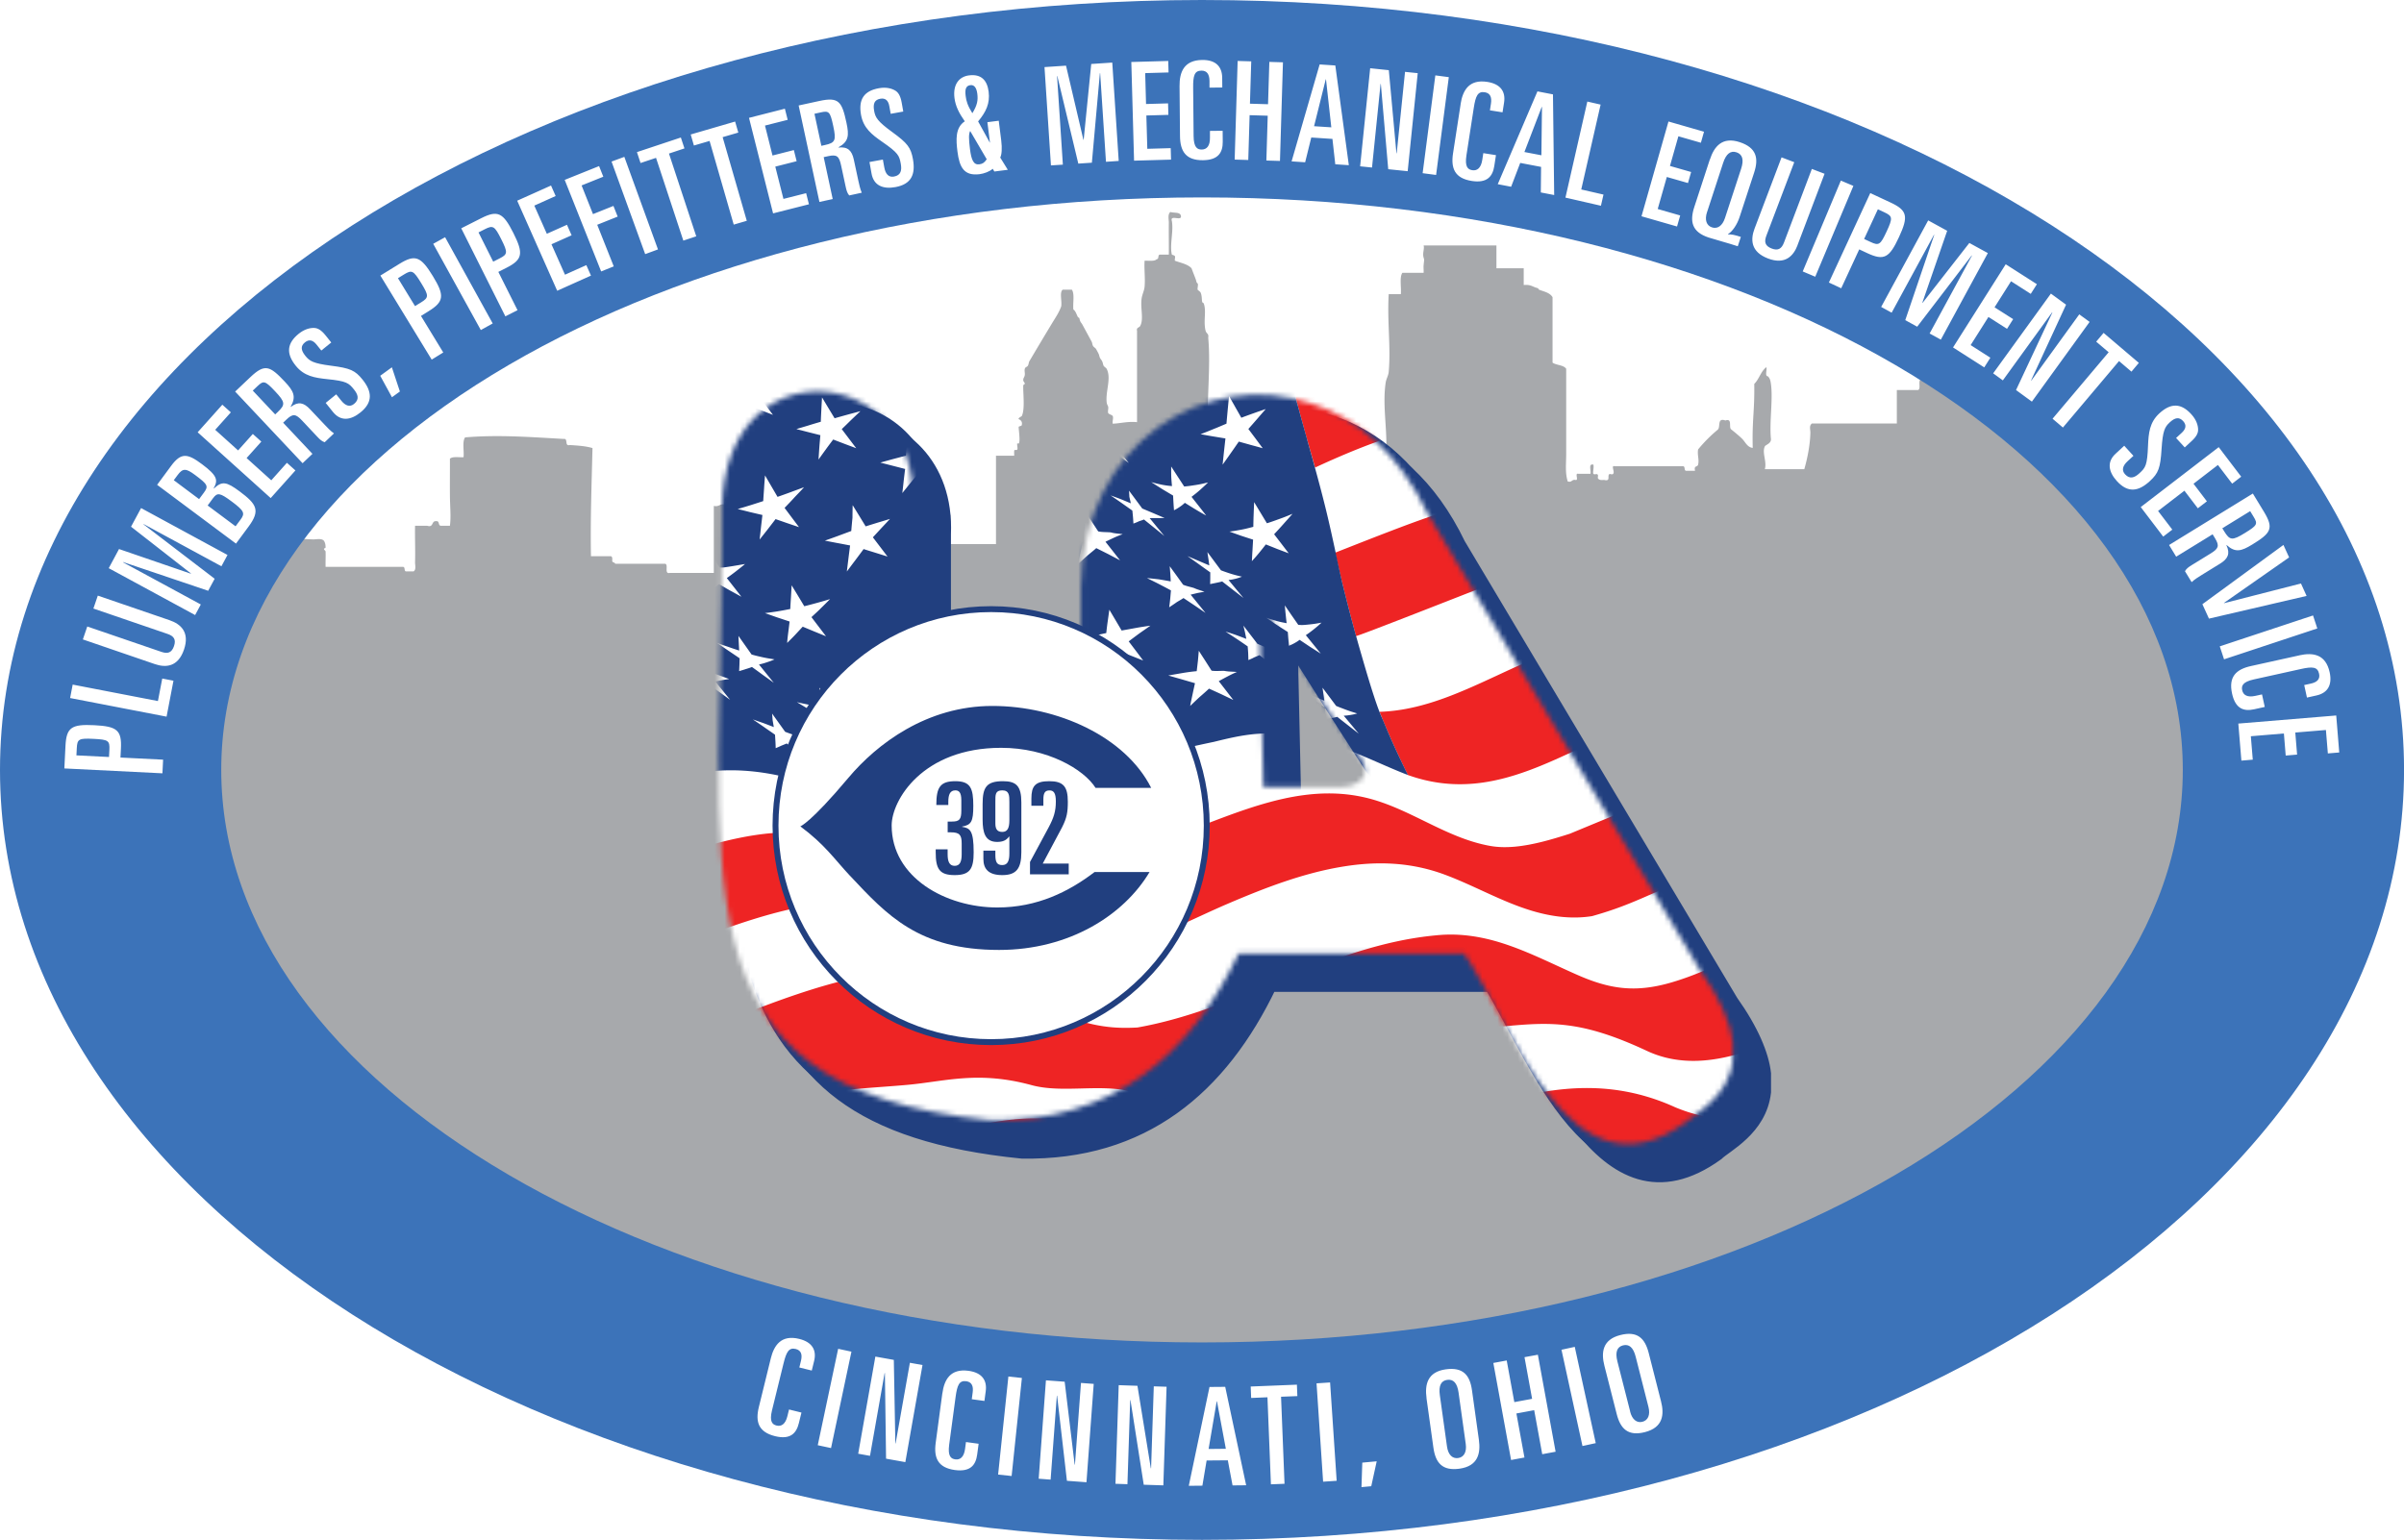 <svg xmlns="http://www.w3.org/2000/svg" width="476" height="305" fill="none"><g clip-path="url(#a)"><path fill="#fff" d="M239.502 292.694c119.17 0 215.776-61.169 215.776-136.625S358.672 19.444 239.502 19.444c-119.169 0-215.775 61.169-215.775 136.625s96.606 136.625 215.775 136.625Z"/><mask id="b" width="450" height="275" x="9" y="15" maskUnits="userSpaceOnUse" style="mask-type:luminance"><path fill="#fff" d="M234.322 289.811c123.936 0 224.406-61.478 224.406-137.315 0-75.837-100.47-137.315-224.406-137.315S9.915 76.659 9.915 152.496c0 75.837 100.471 137.315 224.407 137.315Z"/></mask><g mask="url(#b)"><path fill="#A7A9AC" fill-rule="evenodd" d="M450.382 102.619v49.877c-41.373 131.771-343.801 191.409-416.855 0v-45.659h8.408c.16-1.047-.446-2.857.598-3.018H56.05c.5.502.241 1.774.303 2.714 1.971.027 3.915.269 5.707.304.589.009 1.64-.277 2.105.305.213.403.267.582.303 1.209.017.305-.277.215-.303.305-.072.277.294.376.303.6.035.913-.027 1.782 0 3.018h15.319c.499 0 .169.833.597.904h1.498c.58-.349.285-1.307.303-1.809.072-2.516-.053-5.06 0-7.236h2.399c1.328.43.784-1.021 1.8-.905.696-.089.33.869.901.905h1.802c.24-1.792.017-3.708 0-6.037-.018-2.212.009-4.737 0-7.236.499-.502 1.765-.242 2.701-.305.125-1.29-.294-3.108.304-3.923 6.598-.564 13.036-.053 19.518.305.945-.152.107 1.496 1.204 1.21 1.605.098 3.201.205 4.503.6-.169 7.074-.437 14.042-.303 21.413h3.905c.348.054.33.475.303.905 0 .403.527.277.598.6h9.906c.687.215-.276 2.087.901 1.809h8.712v-13.273c1.043.242 1.15-.448 2.104-.304-.17-.251.285-.27.303-.305.071-.18-.267-.69-.303-.6.348-.923 1.034-.475 1.498-.6.678-.18.044-2.132 1.204-1.505h2.104c.794-.09.776.627.901 1.21.971-.028.642-1.371 2.104-.905h6.01v2.113c2.327.18 5.858-.233 7.811 0 .499.063 2.282.977 2.104-.304.446-1.147-1.346-.063-.9-1.21.535-.07 1.506.305 1.203-.6.464-1.271-1.667.063-1.203-1.208 1.212.197 3.192-.394 3.905.304.401 1.8-.918 5.562.901 5.732.963-.251.552-1.657.597-2.714.045-1.155-.036-2.4 0-3.313.161-.618-.49-.574-.597-.905-.161-.52.116-1.02 0-1.81h3.602c.169-.528-.366-1.772.303-1.808h5.707c-.874 2.785 3.067.734 3.905 1.809v8.446c1.195.107 2.88-.278 3.603.304v5.732h9.006v-17.5h3.602c.009-.305-.018-.6 0-.905.027-.448.383-.08.597-.304.152-.153-.053-.977 0-1.21 0-.026.277.019.303 0 .384-.384-.08-3.134 0-3.313.054-.108.562-.153.598-.305.232-.949-.535-1.137-.598-1.209-.196-.197.58-.555.598-.6.686-1.316.232-4.71.303-6.036.009-.206.303-.323.303-.305.036-.376-.348-.412-.303-.904.036-.376.241-.448.303-.905.054-.376-.107-.85 0-1.209.125-.412.419-.331.598-.6.178-.269.169-.68.303-.905a833.447 833.447 0 0 1 4.503-7.54c.66-1.084 1.364-2.105 1.801-3.323.187-1.012-.384-2.804.303-3.314h1.801c.589.815.179 2.633.303 3.923.473.322.642 1.039.901 1.504.098.18.214-.027.303.305.205.833.312.68.598 1.209.543 1.003 1.177 2.167 1.801 3.323.169.304.116.564.303.904.089.17.499.412.597.6.259.484.535.94.598 1.21.205.841.33.662.597 1.208.17.332.161.636.303.905.09.17.5.403.598.6.963 1.89-.25 4.38 0 6.637.044.43.249.626.303.904.062.367-.125.86 0 1.21.071.205.811.384.901.6.178.43-.134 1.056 0 1.504 1.631-.072 2.924-.484 4.806-.305v-18.1c-.179-.618.445-.645.597-.905.785-1.325.045-3.483.303-5.427.116-.878.526-1.585.598-2.41.151-1.773-.116-3.393 0-5.131.865-.036 1.961.161 2.398-.304.5 0 .17-.833.598-.905h1.801c.018-2.051-.027-4.648 0-6.332.009-.609-.277-1.621.303-2.114.74.26 2.078-.08 2.104.905 0 .904-2.229-.43-1.801.904.357 2.141-.481 4.747 0 6.637.009.045.526.125.598.304.107.26-.081.636 0 .905 1.168.439 2.541.663 3.299 1.505.276.788.82 2.077.9 2.409.098.385.081.385.303.6.17.17-.08.967 0 1.209.045.125.5.367.598.6.285.68.196 1.406.303 1.81.054.223.276.232.303.304.553 1.567-.044 3.197.303 5.132.152.86.482.734.598 1.209.044.188-.018.412 0 .6.535 5.875-.401 12.44 0 18.7 1.07.403 2.541.376 3.005.905v3.922c1.524.126.419-2.4 2.104-2.113h6.607c.723-.117-.169 1.37.901.904h5.707c.722-.116-.17 1.37.9.905h5.109c.75.25-.347 2.355.901 2.113h2.399c.178-.627.463-1.146 1.498-.904 1.31-.412.642 1.164 1.801.904 1.132-.43 2.024.135 2.702-.304.57-.367.972-.734 1.498-.905.552-5.373-.74-10.478 0-15.386.116-.753.535-1.362.597-2.114.446-4.98-.33-9.986 0-15.386h2.399c.133-1.38-.304-3.323.303-4.228h4.208c.036-.501-.044-1.012 0-1.504.107-1.174.161-.968 0-1.505-.267-.896.206-1.71 0-2.41h14.419v4.524h5.403v3.313c1.445-.134 1.748.368 2.702.6.25.063.205.26.303.305.99.412 2.131.564 2.702 1.505v12.968c.776.528 2.167.439 2.702 1.21v16.89c0 1.89-.241 3.69.303 5.428.847.25.776-.421 1.498-.305.811.215-.214-1.424.597-1.209h2.399c.178-.618-.482-2.096.597-1.809.125.6-.178 1.63 0 1.81.286.286.776-.207.901.304.036.143-.08.483 0 .6.223.331.597.367 1.204.304 1.141.305.793-.483.9-.904.143-.574.58.018.901-.305.383-.385-.517-1.737.303-1.504h13.518c.499 0 .169.832.597.904h1.801c-.285-1.093.473-.69.598-1.209.258-1.039-.188-1.854 0-3.018a28.963 28.963 0 0 1 3.905-3.923c.571-.537-.196-2.41 1.498-1.81 1.498-.5.544 1.47 1.204 1.81.704.573 1.453 1.173 2.104 1.81.625.608 1.026 1.71 2.105 1.808-.143-5.669.383-7.12.303-12.673.972-.94 1.302-2.516 2.398-3.313.17.528-.365 1.773.304 1.809.41.412.508.86.597 1.504.437 3.01-.33 7.55 0 10.864.116.94-1.061 1.2-1.204 1.505-.606 1.28.437 2.982 0 4.523h7.811c.607-2.105 1.151-4.747 1.204-7.237.009-.618-.294-1.361.303-1.809h16.817v-6.636h4.209c.651-.251-.116-1.926.597-2.114h3.906c.187-.726-.375-2.185.303-2.41h3.905c.179-.725-.374-2.185.304-2.409h13.517V61.87c4.53.224 8.257-.358 12.617-.305.42-1.28.339-2.678.304-4.227-.036-1.343-.83-2.982 0-3.923.909.278 2.505 1.084 2.701 1.505.446.94-.312 1.639 0 2.714-.9-.197-1.052-1.156-2.398-.905v2.714c.223.69-.544 2.355.597 2.113.696.099 1.15-.044 1.498-.304.134-.573-.41-1.818.598-1.505h10.816c.356 1.854 2.006 2.41 1.801 4.828 1.845.537 1.373 2.928 1.498 5.132.053.958-.544 2.704.9 2.409 1.151.376.803-.645.901-1.21.428-2.49-.731-4.764-.303-6.636.865-.036 1.961.161 2.398-.304.054-.538.179-.708.303-1.21.045-.16.304-.313.304-.304.151-.69-.366-1.666.303-2.114-.268 1.675.579 2.24.597 3.619.598.501 2.229-.027 2.702.6-.027 3.95.517 7.326.303 11.463-1.097-.09-1.953.045-2.702.305.259 8.893.99 17.303 1.204 26.241h11.11l.009.054Z" clip-rule="evenodd"/></g><path fill="#3C73B9" d="M238.004 0C106.555 0 0 68.272 0 152.496c0 84.223 106.555 152.495 238.004 152.495 131.45 0 238.005-68.272 238.005-152.495C476.009 68.272 369.445 0 238.004 0Zm0 265.889c-107.25 0-194.196-50.763-194.196-113.393S130.754 39.102 238.004 39.102s194.197 50.764 194.197 113.394-86.947 113.393-194.197 113.393Z"/><path fill="#fff" d="m12.742 152.2.223-4.46c.178-3.672 1.213-4.326 5.707-4.102 4.494.224 5.457.976 5.27 4.648l-.09 1.756 8.444.421-.133 2.704-19.421-.967Zm8.845-2.266.072-1.406c.089-1.836-.197-2.042-3.13-2.185-2.934-.143-3.237.027-3.326 1.863l-.071 1.406 6.455.322ZM13.883 138.255l.509-2.66 16.879 3.26.856-4.46 2.22.43-1.364 7.12-19.1-3.69ZM33.598 122.851c2.14.734 4.022 2.32 2.836 5.804-1.195 3.501-3.647 3.609-5.787 2.875l-14.24-4.882.873-2.561 14.677 5.024c1.249.43 2.042.188 2.497-1.146.446-1.308-.036-1.988-1.284-2.409l-14.677-5.025.874-2.561 14.24 4.881h-.009ZM21.534 112.534l2.033-3.789 14.213 4.881.027-.045-11.86-9.26 1.989-3.69 17.111 9.287-1.204 2.239-15.408-8.356-.026.045 14.097 10.783-1.284 2.383-16.844-5.688-.026.045 15.408 8.356-1.124 2.096-17.111-9.287h.009ZM31.11 96.027l2.791-3.78c1.98-2.668 3.246-2.435 6.1-.304 3.067 2.293 3.2 3.162 2.3 4.783l.044.036c1.614-1.496 2.453-1.406 5.11.573 3.37 2.517 4.128 3.753 1.792 6.923l-2.523 3.412L31.11 96.027Zm8.31 2.83.937-1.262c.963-1.299.803-1.63-1.748-3.529-1.774-1.326-2.416-1.361-3.442.027l-.758 1.02 5.012 3.745Zm7.223 5.383.999-1.343c.918-1.236.704-1.729-1.757-3.565-2.354-1.755-2.844-1.818-3.727-.627l-1.043 1.415 5.537 4.129-.009-.009ZM39.127 85.63l4.895-5.473 1.685 1.514-3.094 3.457 4.53 4.084 2.915-3.26 1.686 1.513-2.916 3.26 4.886 4.407 3.094-3.466 1.685 1.513-4.895 5.473-14.471-13.04v.017ZM46.545 77.569l3.032-2.875c2.862-2.714 3.87-2.221 6.794.878 1.793 1.907 2.319 2.973 1.177 4.988l.036.036c1.462-1.128 2.56-.869 3.816.475l2.907 3.08c.482.511 1.142 1.219 1.82 1.693l-1.838 1.747c-.526-.17-.9-.484-1.435-1.057l-3.014-3.206c-1.257-1.335-1.828-1.469-3.112-.242l-.669.636 5.805 6.17-1.953 1.855L46.563 77.56l-.018.009Zm7.945 4.514.508-.484c1.543-1.469 1.48-1.961-.517-4.084-1.98-2.104-2.283-2.185-3.495-1.039l-.937.887 4.44 4.72ZM64.477 79.808l2.095-1.702.999 1.245c.811 1.012 1.694 1.335 2.532.654 1.115-.905.776-1.88-.018-2.866-1.034-1.28-1.435-1.657-5.35-2.051-2.425-.26-4.512-.582-6.17-2.642-1.997-2.48-1.703-4.487.58-6.341 1.132-.913 2.255-1.2 3.13-1.146.623.044 1.301.367 2.166 1.442l1.15 1.433-1.97 1.594-.963-1.2c-.696-.86-1.454-1.084-2.274-.421-.856.698-.865 1.504.08 2.677.83 1.03 1.543 1.496 5.1 1.953 3.781.484 4.744.913 6.215 2.74 1.909 2.383 2.087 4.496-.41 6.512-1.926 1.558-3.905 1.809-5.43-.081l-1.453-1.81-.01.01ZM75.275 74.434l2.318-1.683 1.587 4.791-1.57 1.137-2.326-4.254-.01.01ZM75.32 54.578l3.78-2.328c3.12-1.926 4.235-1.433 6.59 2.41 2.353 3.85 2.273 5.068-.848 6.994l-1.489.922 4.414 7.237-2.291 1.415-10.157-16.64v-.01Zm6.847 6.055 1.195-.735c1.56-.958 1.57-1.316.036-3.824s-1.846-2.669-3.406-1.71l-1.195.734 3.38 5.535h-.01ZM85.779 48.291l2.354-1.307 9.425 17.08-2.355 1.307-9.424-17.08ZM91.325 45.22l3.968-2.007c3.272-1.657 4.342-1.075 6.366 2.956 2.024 4.03 1.846 5.248-1.426 6.896l-1.56.788 3.798 7.586-2.408 1.218-8.738-17.447v.01Zm6.33 6.609 1.249-.636c1.632-.824 1.667-1.173.348-3.806-1.32-2.633-1.623-2.813-3.255-1.989l-1.248.636 2.907 5.795ZM102.417 39.747l6.688-3 .918 2.078-4.226 1.899 2.478 5.58 3.986-1.783.919 2.078-3.986 1.782 2.675 6.027 4.226-1.898.919 2.078-6.688 3-7.918-17.832.009-.009ZM111.815 35.627l6.804-2.731.838 2.104-4.298 1.729 2.256 5.678 4.048-1.62.838 2.113-4.048 1.62 3.273 8.24-2.497 1.004-7.214-18.128v-.009ZM121.089 32l2.532-.931 6.661 18.333-2.533.931L121.089 32ZM126.118 30.128l8.694-2.892.713 2.158-3.067 1.021 5.403 16.39-2.559.85-5.404-16.39-3.067 1.022-.713-2.159ZM136.764 26.635l8.792-2.561.633 2.185-3.103.905 4.78 16.569-2.586.752-4.78-16.569-3.103.905-.633-2.186ZM148.311 23.34l7.098-1.81.553 2.204-4.494 1.137 1.489 5.93 4.227-1.076.552 2.204-4.226 1.074 1.614 6.395 4.494-1.138.553 2.204-7.098 1.8-4.771-18.933.009.009ZM158.155 20.886l4.084-.887c3.843-.833 4.459.108 5.359 4.29.553 2.562.446 3.753-1.569 4.881v.054c1.837-.206 2.648.591 3.032 2.391l.891 4.156c.152.69.348 1.639.678 2.4l-2.479.537c-.366-.42-.517-.886-.687-1.648l-.927-4.307c-.392-1.8-.802-2.204-2.541-1.827l-.901.197 1.784 8.302-2.631.573-4.11-19.094.017-.018Zm4.477 7.998.686-.153c2.078-.448 2.283-.913 1.668-3.77-.607-2.83-.83-3.063-2.453-2.705l-1.266.278 1.365 6.35ZM172.164 32.09l2.648-.484.285 1.567c.232 1.281.847 1.989 1.908 1.8 1.409-.25 1.579-1.271 1.356-2.525-.295-1.621-.464-2.14-3.719-4.388-2.006-1.398-3.682-2.687-4.155-5.302-.562-3.144.651-4.765 3.54-5.284 1.436-.26 2.55.035 3.29.501.527.34.963.95 1.213 2.31l.321 1.81-2.488.448-.276-1.523c-.196-1.093-.758-1.648-1.792-1.46-1.088.197-1.481.905-1.213 2.392.232 1.307.642 2.06 3.54 4.173 3.085 2.248 3.727 3.09 4.146 5.41.535 3.009-.321 4.952-3.477 5.525-2.444.44-4.298-.295-4.726-2.695l-.41-2.293.009.018ZM195.962 28.257h.054l-.509-4.058 2.247-.286.491 3.887c.196 1.585.107 2.848-.196 3.403l1.498 2.427-2.666.34-.312-.537c-.66.573-1.73.95-2.604 1.066-3.067.385-3.986-1.326-4.387-4.487-.285-2.31-.455-4.738 1.453-5.983-1.15-1.63-1.837-3.009-2.042-4.621-.33-2.66.883-4.227 2.889-4.478 2.435-.305 3.594.994 3.879 3.242.285 2.31-.508 3.985-2.086 5.875l2.318 4.2-.027.01Zm-4.761-9.261c.125 1.021.374 1.89 1.328 3.43.99-1.62 1.142-2.57.981-3.86-.151-1.182-.606-1.8-1.382-1.701-.909.116-1.088.868-.927 2.131Zm.9 6.941c-.303.582-.303 1.505-.044 3.573.276 2.204.722 3.18 1.845 3.037.642-.081 1.017-.323 1.472-1.003l-3.282-5.607h.009ZM206.805 13.29l4.271-.286 3.442 14.68h.053l1.498-15.011 4.164-.278 1.276 19.48-2.524.17-1.15-17.545h-.054l-1.587 17.724-2.684.18-4.155-17.34h-.053l1.15 17.545-2.363.152-1.275-19.48-.009.01ZM223.996 12.279l7.321-.206.062 2.275-4.627.134.169 6.117 4.36-.125.063 2.275-4.361.125.188 6.6 4.636-.134.063 2.275-7.321.206-.544-19.524-.009-.018ZM233.555 17.061c-.027-2.731.838-5.15 4.503-5.185 2.666-.027 3.914 1.316 3.941 3.51l.018 1.944-2.532.027v-1.352c-.027-1.245-.464-2.024-1.596-2.015-1.4.008-1.659 1.012-1.641 3.367l.089 9.574c.018 2.302.749 2.696 1.614 2.687.999-.009 1.641-.717 1.623-2.338v-1.352l2.514-.027.018 2.168c.018 2.05-.802 3.636-3.923 3.663-3.389.035-4.512-1.774-4.539-4.8l-.089-9.87ZM245.058 12.073l2.692.08-.258 8.383 3.584.108.259-8.383 2.693.08-.589 19.534-2.693-.08.268-8.876-3.585-.108-.267 8.876-2.693-.08.589-19.525v-.009ZM261.286 12.762l3.112.206 2.675 19.749-2.684-.18-.562-5.024-4.191-.278-1.212 4.908-2.684-.179 5.555-19.201h-.009Zm-1.097 12.235 3.415.223-1.052-9.502h-.053l-2.31 9.279ZM271.299 13.515l3.692.385 1.507 16.461h.053l1.65-16.13 2.514.26-1.988 19.417-3.852-.394-1.462-16.891h-.054l-1.694 16.56-2.354-.242 1.988-19.417v-.01ZM284.202 14.93l2.666.35-2.515 19.371-2.666-.349 2.515-19.372ZM289.204 20.6c.419-2.697 1.668-4.945 5.288-4.38 2.639.412 3.656 1.943 3.317 4.101l-.303 1.926-2.497-.394.205-1.335c.187-1.227-.116-2.068-1.231-2.248-1.382-.215-1.801.735-2.166 3.055l-1.463 9.466c-.347 2.275.304 2.786 1.16 2.92.98.152 1.729-.439 1.979-2.042l.205-1.335 2.506.394-.33 2.14c-.312 2.034-1.382 3.458-4.467 2.974-3.353-.528-4.165-2.49-3.701-5.48l1.507-9.754-.009-.009ZM304.425 18.1l3.067.591.241 19.937-2.648-.51.053-5.061-4.128-.788-1.801 4.72-2.649-.51 7.856-18.379h.009Zm-2.586 12.01 3.362.645.116-9.565h-.054l-3.424 8.92ZM314.305 20.116l2.621.6-3.834 16.81 4.405 1.012-.508 2.212-7.027-1.612 4.334-19.022h.009ZM330.364 24.065l7.035 2.024-.615 2.186-4.459-1.281-1.667 5.875 4.191 1.2-.624 2.185-4.191-1.2-1.801 6.341 4.449 1.281-.624 2.185-7.035-2.024 5.341-18.772ZM338.558 31.615c.847-2.597 2.443-4.603 5.921-3.457 3.299 1.093 3.789 3.162 2.844 6.037l-2.871 8.768c-.499 1.54-1.427 2.892-2.301 3.403l.036.072c.535-.081 1.409.125 2.506.483l-.607 1.854c-1.917-.636-4.654-1.361-5.787-1.737-3.281-1.084-3.762-3.153-2.826-6.028l3.067-9.386.018-.009Zm-.562 10.39c-.517 1.593-.08 2.677.972 3.026 1.07.359 2.069-.26 2.586-1.853l3.192-9.745c.598-1.827.259-2.875-.918-3.269-1.15-.376-2.042.269-2.64 2.096l-3.183 9.744h-.009ZM355.928 48.551c-.803 2.123-2.452 3.95-5.867 2.642-3.451-1.316-3.46-3.78-2.658-5.902l5.35-14.124 2.515.959-5.52 14.553c-.472 1.236-.258 2.042 1.053 2.544 1.284.492 1.979.036 2.443-1.21l5.51-14.553 2.515.958-5.35 14.124.009.009ZM364.497 35.77l2.479 1.049-7.553 17.992-2.479-1.047 7.553-17.993ZM370.328 38.243l4.031 1.88c3.326 1.55 3.54 2.759 1.64 6.852-1.899 4.102-2.951 4.71-6.277 3.161l-1.587-.743-3.567 7.702-2.443-1.137 8.194-17.715h.009Zm-1.23 9.09 1.275.591c1.658.78 1.953.582 3.192-2.087 1.239-2.677 1.186-3.027-.473-3.797l-1.266-.591-2.728 5.893v-.009ZM381.786 43.652l3.763 2.06-4.922 14.25.045.026 9.264-11.867 3.665 2.006-9.309 17.142-2.221-1.218 8.382-15.431-.044-.027-10.799 14.115-2.362-1.299 5.733-16.882-.045-.027-8.381 15.431-2.078-1.137 9.309-17.142ZM397.132 52.34l6.179 3.95-1.213 1.916-3.905-2.499-3.264 5.159 3.683 2.346-1.213 1.917-3.682-2.347-3.522 5.571 3.905 2.499-1.213 1.916-6.179-3.95 10.433-16.478h-.009ZM406.084 58.152l3.005 2.194-6.928 15.002.044.036 9.497-13.121 2.05 1.496-11.431 15.79-3.138-2.294 7.186-15.35-.044-.036-9.755 13.47-1.917-1.397 11.431-15.79ZM416.508 65.926l6.99 5.947-1.462 1.737-2.461-2.095-11.11 13.165-2.051-1.746 11.11-13.166-2.47-2.096 1.463-1.737-.009-.009ZM420.609 88.29l1.819 1.997-1.168 1.074c-.954.878-1.221 1.783-.49 2.58.963 1.056 1.917.653 2.844-.206 1.213-1.12 1.552-1.54 1.703-5.5.107-2.444.295-4.567 2.239-6.358 2.345-2.159 4.36-1.997 6.339.179.981 1.075 1.338 2.185 1.338 3.063 0 .636-.285 1.326-1.302 2.257l-1.346 1.245-1.712-1.872 1.132-1.039c.811-.752.981-1.522.268-2.302-.749-.815-1.552-.779-2.658.251-.972.896-1.382 1.648-1.614 5.23-.24 3.816-.606 4.819-2.336 6.413-2.247 2.069-4.333 2.373-6.5 0-1.676-1.836-2.051-3.806-.259-5.445l1.703-1.576v.008ZM439.317 88.567l4.449 5.848-1.792 1.38-2.818-3.7-4.833 3.718 2.649 3.483-1.793 1.38-2.657-3.484-5.216 4.012 2.818 3.699-1.802 1.379-4.449-5.848 15.453-11.876-.009.01ZM446.067 97.747l2.184 3.583c2.051 3.367 1.365 4.263-2.265 6.502-2.229 1.37-3.379 1.665-5.109.125l-.044.027c.793 1.666.312 2.696-1.249 3.654l-3.602 2.221c-.598.367-1.427.878-2.033 1.442l-1.32-2.167c.277-.484.66-.788 1.329-1.2l3.745-2.302c1.56-.958 1.81-1.496.883-3.018l-.482-.789-7.214 4.434-1.408-2.311 16.594-10.2h-.009Zm-6.037 6.887.366.6c1.114 1.827 1.614 1.863 4.092.341 2.461-1.514 2.604-1.792 1.73-3.224l-.677-1.111-5.52 3.394h.009ZM452.13 107.939l1.123 2.463-12.893 9.01.018.053 15.221-3.895 1.114 2.462-19.331 4.496-1.302-2.857 16.041-11.732h.009ZM457.988 121.902l.847 2.57-18.466 6.117-.847-2.57 18.457-6.117h.009ZM455.304 129.792c2.658-.582 5.19-.233 5.975 3.358.57 2.616-.473 4.12-2.604 4.595l-1.89.421-.544-2.481 1.31-.287c1.213-.268 1.882-.859 1.632-1.97-.303-1.37-1.328-1.424-3.62-.913l-9.309 2.059c-2.238.493-2.479 1.299-2.292 2.141.214.976 1.035 1.46 2.613 1.111l1.311-.287.544 2.481-2.105.466c-1.997.438-3.7-.045-4.369-3.108-.731-3.332.794-4.801 3.736-5.455l9.603-2.122.009-.009ZM462.58 141.704l.598 7.335-2.256.188-.384-4.64-6.063.502.357 4.371-2.256.188-.357-4.371-6.545.546.384 4.64-2.256.188-.607-7.335 19.376-1.603.009-.009ZM152.609 269.086c.651-2.651 2.087-4.774 5.645-3.896 2.585.636 3.468 2.248 2.942 4.38l-.464 1.889-2.461-.609.321-1.316c.295-1.209.063-2.069-1.034-2.347-1.355-.331-1.855.574-2.416 2.857l-2.283 9.297c-.544 2.23.062 2.803.9 3.009.963.242 1.766-.287 2.149-1.863l.321-1.316 2.461.609-.517 2.104c-.49 1.997-1.676 3.314-4.708 2.571-3.29-.815-3.932-2.839-3.21-5.777l2.354-9.583v-.009ZM165.958 267.151l2.63.565-4.039 19.094-2.631-.564 4.04-19.095ZM173.323 268.692l3.656.654.303 16.542h.053l2.827-15.969 2.497.448-3.398 19.228-3.816-.68-.232-16.963h-.053l-2.898 16.399-2.337-.421 3.398-19.229v-.009ZM186.591 275.991c.365-2.705 1.569-4.971 5.189-4.478 2.64.358 3.692 1.863 3.398 4.03l-.259 1.935-2.506-.341.179-1.343c.169-1.227-.161-2.069-1.275-2.221-1.391-.188-1.784.77-2.105 3.099l-1.275 9.484c-.303 2.275.357 2.777 1.213 2.893.99.134 1.721-.475 1.935-2.087l.178-1.343 2.506.34-.286 2.141c-.276 2.042-1.31 3.475-4.404 3.063-3.362-.457-4.218-2.401-3.808-5.401l1.311-9.78.009.009ZM199.663 272.642l2.675.286-2.033 19.417-2.675-.287 2.033-19.416ZM207.099 273.394l3.71.277 1.979 16.426h.054l1.194-16.184 2.524.188-1.436 19.48-3.87-.287-1.943-16.855h-.054l-1.23 16.622-2.363-.179 1.435-19.479v-.009ZM221.5 274.352l3.718.125 2.648 16.336h.054l.535-16.228 2.532.081-.642 19.533-3.879-.126-2.63-16.765h-.054l-.544 16.658-2.371-.081.642-19.533h-.009ZM239.476 274.71l3.121-.026 4.146 19.497-2.693.027-.936-4.971-4.2.036-.838 4.989-2.693.026 4.102-19.569-.009-.009Zm-.179 12.279 3.424-.036-1.756-9.395h-.054l-1.605 9.431h-.009ZM247.643 274.621l9.149-.367.089 2.266-3.228.125.687 17.24-2.693.108-.687-17.241-3.227.135-.09-2.266ZM260.68 273.994l2.684-.179 1.301 19.479-2.684.179-1.301-19.479ZM269.748 289.694l2.844-.26-1.079 4.935-1.935.179.161-4.854h.009ZM282.463 276.94c-.374-2.704.17-5.212 3.799-5.722 3.442-.484 4.788 1.164 5.198 4.164l1.364 9.78c.375 2.705-.169 5.213-3.825 5.732-3.415.484-4.761-1.164-5.181-4.165l-1.364-9.78.009-.009Zm4.048 9.566c.232 1.665 1.097 2.436 2.194 2.283 1.123-.152 1.748-1.146 1.516-2.803l-1.418-10.156c-.268-1.908-1.026-2.696-2.256-2.526-1.204.17-1.721 1.147-1.453 3.045l1.417 10.157ZM295.687 269.955l2.648-.493 1.507 8.249 3.522-.654-1.507-8.249 2.648-.483 3.513 19.211-2.648.492-1.596-8.723-3.522.654 1.596 8.723-2.648.493-3.513-19.211v-.009ZM309.178 267.34l2.63-.574 4.155 19.068-2.63.573-4.155-19.067ZM317.684 270.537c-.678-2.642-.41-5.204 3.139-6.108 3.361-.86 4.877.618 5.626 3.546l2.434 9.557c.678 2.642.411 5.194-3.165 6.117-3.335.859-4.851-.627-5.6-3.556l-2.434-9.556Zm5.083 9.046c.41 1.621 1.364 2.301 2.434 2.024 1.097-.278 1.605-1.335 1.195-2.956l-2.524-9.923c-.472-1.863-1.319-2.562-2.514-2.257-1.177.304-1.579 1.325-1.106 3.188l2.532 9.924h-.017Z"/><path fill="#213F7F" fill-rule="evenodd" stroke="#213F7F" stroke-width="2.7" d="m342.838 198.378-53.991-90.529c-5.688-11.822-13.803-18.754-22.737-21.61-21.106-7.336-45.466 7.746-45.877 36.29v45.667c-.41 32.215-37.753 29.77-33.294 1.227v-63.616c1.221-27.728-37.344-31.4-37.754 1.219.41 72.992-11.77 114.584 53.179 121.104 23.951.403 39.377-12.637 49.122-33.03h44.655c9.336 13.452 20.705 50.154 43.844 33.433 1.623-1.63 8.524-4.89 9.335-12.234v-3.672c-.41-3.672-2.434-8.562-6.491-14.267l.009.018Zm-73.482-36.29h-12.992l-.812-36.702 10.558 16.721 8.123 12.637c4.057 3.672 2.844 8.159-4.869 7.335l-.008.009Z" clip-rule="evenodd"/><g filter="url(#c)"><path stroke="#213F7F" stroke-width="2.7" d="m336.614 192.135-53.99-90.528c-5.689-11.822-13.803-18.754-22.738-21.611-21.106-7.335-45.466 7.747-45.876 36.29v45.667c-.411 32.215-37.754 29.77-33.295 1.227V99.565c1.221-27.728-37.343-31.4-37.754 1.218.411 72.992-11.77 114.584 53.18 121.104 23.95.404 39.376-12.637 49.122-33.03h44.654c9.336 13.452 20.705 50.155 43.844 33.434 1.623-1.631 8.524-4.891 9.336-12.235v-3.672c-.411-3.672-2.435-8.562-6.492-14.267l.009.018Zm-73.482-36.29H250.14l-.811-36.702 10.557 16.721 8.123 12.637c4.057 3.672 2.845 8.159-4.868 7.335l-.009.009Z" clip-rule="evenodd"/></g><mask id="d" width="202" height="150" x="142" y="77" maskUnits="userSpaceOnUse" style="mask-type:luminance"><path fill="#fff" d="m336.614 192.135-53.99-90.528c-5.689-11.822-13.803-18.754-22.738-21.611-21.106-7.335-45.466 7.747-45.876 36.29v45.667c-.411 32.215-37.754 29.77-33.295 1.227V99.565c1.221-27.728-37.343-31.4-37.754 1.218.411 72.992-11.77 114.584 53.18 121.104 23.95.404 39.376-12.637 49.122-33.03h44.654c9.336 13.452 20.705 50.155 43.844 33.434 1.623-1.631 8.524-4.891 9.336-12.235v-3.672c-.411-3.672-2.435-8.562-6.492-14.267l.009.018Zm-73.482-36.29H250.14l-.811-36.702 10.557 16.721 8.123 12.637c4.057 3.672 2.845 8.159-4.868 7.335l-.009.009Z"/></mask><g mask="url(#d)"><path fill="#fff" d="M519.577 206.241c-.339-1.146-.616-2.114-.874-2.991-1.445-4.917-1.819-6.18-2.889-9.906-.722-2.579-1.231-4.379-1.632-5.857-.669-2.436-1.07-4.03-1.756-6.726-.437-2.454-1.053-4.397-2.595-7.917-.41-.923-.874-1.962-1.427-3.162-1.56-3.242-2.63-5.185-4.574-8.544-.143-.215-.259-.43-.401-.663-2.955-5.015-4.661-7.923-5.119-8.723-.276-.492-.517-.94-.749-1.379-1.756-3.251-2.514-4.917-3.923-8.276-.838-1.925-1.284-2.955-1.694-4.289-.482-1.532-.919-3.449-1.873-7.595-.731-2.598-1.435-5.177-2.149-7.783-.454-1.648-.909-3.287-1.364-4.935-1.052-3.636-2.086-7.29-3.13-10.926-.196-.663-.374-1.308-.561-1.971-1.739-6.367-1.846-6.753-3.558-12.923-.089-.323-.187-.654-.268-.977l-3.21-11.428c-.178-1.083-.347-2.104-.909-3.842-.517-1.576-1.347-3.734-2.836-7.102-1.043-2.266-1.622-3.466-2.425-5.042-.544-1.057-1.195-2.275-2.167-4.102-1.979-3.744-2.701-5.195-3.549-7.03-.294-.645-.588-1.326-.972-2.168-2.576-5.893-2.639-6.18-3.432-11.132-.767.197-1.525.322-2.274.385-6.697.573-12.787-3.574-19.465-3.17-1.362.19-9.309 2.468-23.844 6.833-.436.152-.882.277-1.31.403-2.693.815-4.557 1.343-6.251 1.486-3.477.296-6.251-1.003-13.981-4.639-3.228-1.424-5.172-2.194-8.507-1.907-3.058.26-7.276 1.406-14.739 3.752-11.966 3.17-16.986 4.496-21.953 4.926-.999.09-2.006.134-3.058.152-7.205-.34-13.411-4.782-20.652-4.98-.686 0-1.417.036-2.175.1-6.135.528-14.392 2.955-20.384 4.818h-.035c-11.271 4.343-17.352 6.448-21.962 6.842-4.878.421-8.097-1.075-14.071-3.842a65.237 65.237 0 0 1-2.158-1.057c-2.915-1.164-5.849-2.257-8.97-2.785-1.293-.287-2.782-.627-5.261-.51-.285.017-.579.035-.891.062-3.674.313-9.327 1.558-18.948 4.962-12.811 4.98-20.842 7.81-24.093 8.49-1.302.26-2.31.466-3.264.546-1.944.17-3.611-.062-7.231-1.263-2.791-.922-5.689-2.48-10.415-4.45-8.524-3.735-13.99-4.443-20.009-3.932a52.01 52.01 0 0 0-2.737.304c-8.676 1.415-14.41 2.893-25.547 6.225-11.984 4.245-20.178 6.92-24.583 8.024-3.139.833-5.618 1.451-8.132 1.666-3.977.34-8.034-.43-14.891-2.83 2.185 5.024 2.3 5.015 3.941 8.866a280.474 280.474 0 0 1 4.387 9.028c1.784 3.887 2.55 5.974 3.941 9.422 1.605 4.102 2.461 6.198 3.71 10.076 1.444 4.648 2.523 8.795 3.022 11.043.571 2.561 2.328 11.401 4.414 20.975a762.494 762.494 0 0 0 3.852 16.739c.705 2.848 1.373 5.535 3.353 13.308.981 3.834 1.962 7.649 2.951 11.464.179.699.348 1.406.535 2.105 1.379 5.057 2.61 9.595 3.692 13.613.107.367.205.717.285 1.039a1249.38 1249.38 0 0 1 3.496 12.583c.454 1.693.811 2.992 1.132 4.219.704 2.615 1.275 4.818 2.497 9.52.811 3.197 1.293 5.051 1.863 7.425.41 1.657.865 3.573 1.543 6.385 1.079 4.613 1.516 6.485 2.407 10.658.214.932.428 1.979.696 3.197 1.168 5.67 1.48 7.21 2.702 13.873 13.045-4.495 23.87-8.23 32.965-11.275 11.217-4.004 11.948-4.219 16.647-5.634 3.941-1.2 7.356-2.113 10.317-2.821 6.01-1.621 10.673-2.552 14.614-2.92 9.184-.85 14.445 1.416 23.71 5.401.624.224 1.221.439 1.81.645 6.331 2.105 12.492 2.561 18.546 1.997 9.755-.904 19.234-4.451 28.703-8.007 9.47-3.546 18.93-7.093 28.659-7.989 6.411-.591 12.929-.035 19.652 2.428 2.497.752 4.004 1.209 8.186 3.018.65.277 1.248.546 1.845.797 3.282 1.316 6.599 2.517 10.13 3.126.954.107 1.979.107 3.067 0a26.967 26.967 0 0 0 3.442-.565c4.922-1.2 11.609-4.012 23.121-8.866 8.917-3.753 13.919-5.866 18.466-6.287 5.814-.538 10.905 1.674 22.488 6.69 1.721.564 5.734 1.907 8.73 1.63.026 0 .053 0 .08-.009 2.292-.224 4.53-.672 6.723-1.245a116.215 116.215 0 0 0 6.197-1.97c10.13-3.735 19.67-9.324 30.549-10.47.035 0 .08-.009.116-.009 4.235-.394 9.05 1.755 11.93 3.027 5.511 2.454 8.917 3.395 14.133 2.911 3.941-.367 8.899-1.541 16.576-3.493-1.417-4.693-2.042-6.708-3.968-12.915l-.026.045Z"/><path fill="#EE2424" d="M176.461 192.565c-10.138.923-23.504 5.338-46.019 15.414.705 2.615 1.275 4.818 2.497 9.52.811 3.197 1.293 5.051 1.864 7.425 21.81-9.333 33.339-9.001 44.931-10.058 7.454-.681 13.937-2.821 24.53.063 5.983 1.63 13.446-.269 19.456 1.218 14.008 3.457 28.863-3.404 42.131-7.595 5.226-1.657 10.442-3.314 15.658-4.962 6.581-2.087 11.797.099 16.104-.295 9.291-.851 15.336-1.299 28.471 4.845 13.321 6.233 28.488-3.717 40.312-9.27 3.736-1.755 7.972 1.792 11.966.771a20.173 20.173 0 0 1 3.255-.565c6.108-.555 11.378-3.475 17.022-1.28 5.635 2.185 11.279 4.361 17.37 3.797a21.036 21.036 0 0 0 2.621-.412c5.314-1.567 7.873-2.508 16.469-5.884 8.4-3.296 12.947-5.078 17.272-5.481 5.109-.466 9.924.994 20.41 4.182 1.061.323 1.739.529 3.897.332 3.923-.359 12.724-2.06 37.494-6.843-.668-2.436-1.07-4.03-1.756-6.726-.437-2.454-1.052-4.397-2.595-7.917l-.036-.027c-.615-.063-1.435-.242-2.068-.215-.785.036-1.578.09-2.354.161-11.806 1.075-22.747 6.207-34.383 8.115-.419.071-.838.125-1.257.161-4.824.439-9.292-1.129-13.777-2.705-4.476-1.576-8.961-3.162-13.794-2.723-.223.018-.437.045-.66.072-1.926.251-10.985 3.427-27.178 9.529a25.844 25.844 0 0 1-5.474 1.084c-13.491 1.227-25.707-7.756-39.216-6.547-14.196 1.272-25.538 11.124-38.993 14.93-6.777 1.916-11.743 1.272-18.083-1.487-5.546-2.418-10.959-5.293-16.826-6.896-3.442-.931-6.999-1.388-10.575-1.111-.241.018-.473.036-.704.063-20.955 1.899-38.717 14.634-59.216 18.262-6.884.403-11.333-.869-20.437-4.622-10.486-4.335-17.611-7.272-28.329-6.305v-.018ZM152.583 165.034c-7.776.699-17.379 3.475-31.28 9.386.178.699.347 1.406.535 2.105 1.379 5.057 2.609 9.595 3.691 13.613.107.367.205.716.286 1.039 18.002-8.043 29.701-11.589 38.734-12.404 10.646-.968 17.583 1.871 26.759 5.606 10.397 4.236 15.221 5.49 21.159 4.953 2.497-.224 5.181-.77 8.569-1.541 7.606-1.737 14.962-5.749 22.096-8.803 7.383-3.153 14.89-6.064 22.826-7.353 6.92-1.129 13.545-.833 20.107 1.603 5.832 2.167 11.253 5.347 17.219 7.147 3.415 1.03 6.972 1.576 10.548 1.245.464-.045.918-.099 1.391-.171 5.725-1.621 8.703-2.964 17.548-6.958 11.85-5.347 18.663-7.891 24.066-8.383 6.028-.547 10.29 1.477 17.789 5.051 5.894 2.803 8.997 4.093 13.759 3.654 8.515-.77 16.567-4.003 24.476-7.093 5.867-2.293 12.234-5.32 18.564-5.893h.045c10.825-.887 20.981 4.97 31.797 3.994a25.856 25.856 0 0 0 3.79-.636c15.515-3.869 22.942-5.732 27.49-6.144 4.182-.376 5.929.466 9.282 2.078-.143-.215-.259-.43-.401-.663-2.955-5.015-4.661-7.923-5.118-8.723-.277-.492-.518-.94-.758-1.379-2.702-1.245-5.404-2.517-8.132-3.717-1.552-.681-3.068-1.496-4.735-1.863-2.898-.636-6.215 0-9.086.52-3.139.564-6.224 1.424-9.265 2.382-1.694.537-3.388 1.102-5.073 1.657-6.055 2.006-12.109 4.021-18.485 4.594l-.989.081c-5.047.34-9.559-2.132-14.169-3.78-3.54-1.262-7.267-1.683-10.976-.949-6.804 1.353-13.242 4.236-19.787 6.466-8.462 2.884-13.41 4.568-17.797 4.962-6.18.555-11.271-1.433-23.514-6.242-3.816-1.496-6.134-2.401-9.648-2.087-5.457.493-13.776 3.932-35.069 12.744-3.451 1.102-7.249 2.231-10.86 2.562-1.686.152-3.326.134-4.878-.143-8.961-1.586-16.166-7.658-24.984-9.637-12.68-2.857-24.718 2.902-36.496 7.254-5.556 2.051-11.102 4.111-16.648 6.171-7.231 2.284-12.243 3.636-16.612 4.03-6.295.565-11.288-.833-19.706-4.245-10.156-4.111-17.396-7.039-28.025-6.09h-.035ZM200.875 221.717c-12.216 1.12-28.337 7.3-62.122 20.25.214.932.428 1.979.695 3.197 1.168 5.67 1.48 7.21 2.702 13.873 13.045-4.496 23.87-8.23 32.965-11.275 11.217-4.004 11.948-4.219 16.647-5.634a175.92 175.92 0 0 1 10.317-2.821c6.01-1.621 10.673-2.552 14.615-2.92 9.184-.85 14.445 1.415 23.709 5.401.624.224 1.222.439 1.81.645 6.331 2.104 12.492 2.561 18.547 1.997 9.755-.905 19.233-4.451 28.703-8.007 9.469-3.546 18.93-7.093 28.658-7.989 6.411-.591 12.929-.035 19.652 2.427 2.497.753 4.004 1.21 8.186 3.019.651.277 1.248.546 1.846.797 3.281 1.316 6.598 2.516 10.129 3.125.954.108 1.98.108 3.067 0a26.782 26.782 0 0 0 3.442-.564c4.922-1.2 11.61-4.012 23.121-8.866 8.917-3.753 13.919-5.867 18.467-6.287 5.813-.538 10.905 1.674 22.488 6.69 1.721.564 5.733 1.907 8.729 1.63.027 0 .054 0 .08-.009 2.292-.224 4.53-.672 6.724-1.245a116.506 116.506 0 0 0 6.197-1.97c10.129-3.735 19.67-9.324 30.548-10.47.036 0 .081-.009.116-.009 4.236-.394 9.051 1.755 11.931 3.027 5.51 2.454 8.916 3.394 14.133 2.911 3.941-.367 8.898-1.541 16.576-3.493a1474.234 1474.234 0 0 0-3.968-12.915c-.339-1.146-.615-2.113-.883-3-12.35 3.17-17.985 4.621-23.478 5.365-.347.053-.686.089-1.034.116-5.386.502-10.611-.842-15.845-2.167-5.243-1.335-10.495-2.669-15.898-2.168a22.92 22.92 0 0 0-5.101 1.048c-6.892 2.266-13.776 4.568-20.686 6.807-4.7 1.522-9.345 4.397-14.445 3.851-4.334-.466-8.498-2.588-12.377-4.406-5.938-2.795-11.69-3.493-17.325-2.974-7.597.699-14.998 3.592-22.408 6.475-7.409 2.884-14.819 5.777-22.425 6.476-5.216.483-10.531-.063-15.997-2.347-7.508-3.421-14.757-4.254-21.846-3.6-9.647.886-19.019 4.523-28.39 8.168-9.372 3.636-18.761 7.281-28.436 8.177-5.831.537-11.761.08-17.869-1.98-15.158-6.17-23.076-9.386-34.267-8.365v.009ZM272.102 71.452c-4.12.358-8.792 2.06-16.139 5.15.321 1.19.749 2.785 1.07 3.985.321 1.21.758 2.794 1.087 4.003.33 1.2.785 2.804 1.124 4.004.339 1.2.802 2.812 1.15 4.012 13.705-6.368 20.74-7.837 23.879-8.105.535-.045.954-.054 1.275-.054 10.058.117 17.593 8.123 27.473 8.768a30.652 30.652 0 0 0 2.229-.116c6.678-.582 13.018-3.26 19.349-5.93 6.331-2.677 12.671-5.355 19.34-5.928 4.726-.412 9.621.224 14.802 2.65 5.172 2.267 10.165 2.777 15.069 2.347 5.609-.492 11.102-2.212 16.585-3.931 5.493-1.72 10.995-3.44 16.603-3.932a32.738 32.738 0 0 1 6.072 0c7.392 1.012 13.697 6.69 21.463 6a15.287 15.287 0 0 0 2.452-.42c8.917-2.32 17.022-7.425 26.367-8.24a24.83 24.83 0 0 1 1.426-.09c-.017-.062.027-.125.125-.206-.517-1.576-1.346-3.734-2.835-7.102-1.044-2.266-1.623-3.466-2.426-5.042-3.548-1.272-7.044-1.55-10.495-1.254-4.868.421-9.656 1.997-14.445 3.582-4.788 1.586-9.576 3.17-14.454 3.6-4.182.368-8.426-.125-12.786-2.211-4.539-2.15-8.917-2.687-13.197-2.32-5.519.484-10.878 2.463-16.246 4.451-5.359 1.989-10.727 3.977-16.246 4.46-2.978.26-6.001.081-9.095-.77-6.376-2.284-14.008-6.421-20.972-5.185-7.972 1.415-15.622 4.934-23.184 7.764-3.094 1.156-6.295 2.338-9.514 3.126-2.506.618-4.458 1.093-6.358 1.254-3.762.331-7.347-.564-14.694-4.048-6.866-3.251-10.977-4.711-15.863-4.29l.009.018ZM295.16 99.377c-6.642.582-14.783 3.788-30.798 10.093.294 1.272.687 2.956.981 4.228.303 1.245.704 2.91 1.017 4.164.312 1.227.74 2.866 1.052 4.093.321 1.209.758 2.821 1.079 4.021.053.206 22.969-8.848 25.064-9.636 5.047-1.881 10.255-3.663 15.685-3.816 5.225-.143 9.915 1.702 14.516 3.968 5.769 2.714 11.235 5.275 15.881 4.863a4.33 4.33 0 0 0 .339-.036c13.321-1.603 25.136-8.338 38.021-11.347 2.371-.663 3.86-1.066 5.314-1.2 1.123-.099 2.22-.027 3.709.215 5.19.869 9.612 4.03 14.784 4.97 1.882.341 3.531.466 5.582.278 4.316-.385 10.415-2.114 24.111-6.001 6.161-1.997 9.888-3.206 13.018-3.483 3.799-.341 6.723.698 12.011 3.376 4.735 2.391 7.392 3.43 11.048 3.099 3.477-.305 7.873-1.845 15.818-4.631l.018-.035c-.196-.663-.375-1.308-.562-1.971-1.739-6.367-1.846-6.753-3.558-12.923-.089-.323-.187-.654-.267-.977-2.497.78-3.433 1.066-7.41 2.49-9.015 3.215-13.598 4.63-16.728 4.908-2.862.251-4.503-.448-7.196-1.612-9.068-3.896-11.743-5.042-15.211-4.738-1.454.126-3.041.51-5.306 1.057-10.406 2.499-20.312 7.102-31.11 8.052a48.01 48.01 0 0 1-1.587.107c-7.33.385-13.322-4.353-20.304-5.356a27.477 27.477 0 0 0-6.232-.134c-6.51.573-12.662 3.215-18.824 5.857-6.161 2.642-12.331 5.293-18.849 5.867-3.915.349-7.963-.063-12.216-1.657-10.736-4.55-16.006-6.78-22.907-6.18l.017.027Z"/><path fill="#EE2424" d="M317.952 126.63c-7.535.672-14.481 3.887-21.436 7.12-6.955 3.225-13.919 6.449-21.463 7.121a33.49 33.49 0 0 1-1.899.116c.847 2.087.927 2.302 1.373 3.341a266.43 266.43 0 0 0 1.4 3.188c.687 1.496 1.07 2.311 1.418 3.054 1.204 2.535 1.4 2.92 1.409 2.929 4.61 1.657 8.952 2.077 13.116 1.701 14.855-1.334 27.455-12.789 42.23-14.32 5.127-.359 8.444.412 15.417 3.555 6.224 2.812 9.532 4.308 14.445 3.869 4.708-.421 10.878-2.615 22.505-7.111 11.432-4.577 17.183-5.947 20.455-6.242 1.864-.171 2.925.018 3.781.17 5.823 1.021 10.754 4.738 16.639 5.562 1.569.214 2.96.241 4.538.098 2.194-.197 4.744-.716 8.623-1.514 6.491-1.8 12.982-3.591 19.474-5.373 1.774-.484 3.549-.967 5.332-1.433 1.052-.278 2.256-.475 3.272-.806 3.184-1.048 6.572.242 9.47 1.54 2.853 1.272 5.599 2.839 8.587 3.789 1.712.546 3.495.868 5.305.824-.481-1.532-.918-3.449-1.873-7.595-.731-2.597-1.435-5.177-2.148-7.783-2.889.878-4.815 1.46-6.67 1.621-3.701.331-7.125-.985-17.361-4.935-2.434-.94-3.834-1.478-6.331-1.254-3.37.296-8.747 1.989-21.391 5.956-7.526 2.096-12.412 3.26-16.237 3.601-5.323.474-8.605-.654-14.151-3.099-4.592-2.024-7.428-2.866-10.932-2.553-3.139.278-6.812 1.487-12.769 3.601-24.583 8.382-27.356 9.323-29.451 9.511-.268.027-.518.036-.812.045-8.337.385-14.828-4.98-22.354-7.147-4.021-1.191-7.838-1.469-11.511-1.147Z"/><path fill="#213F7F" d="M163.577 50.11c-.883.07-1.775.178-2.693.304-5.956.967-10.54 1.925-16.434 3.502h-.017l-.17.044c-3.058.833-6.348 1.819-10.236 3.028-16.674 5.91-16.835 5.955-23.282 7.558-3.129.825-5.608 1.442-8.114 1.657-2.898.251-5.84-.035-9.862-1.128a62.492 62.492 0 0 1-3.12-.94l-1.918-.645c0 .018 2.007 4.496 4.173 9.556 5.538 11.025 10.299 22.327 13.572 34.239 2.336 8.535 3.664 17.276 5.626 25.91 1.239 5.499 2.559 10.971 3.906 16.452.517 2.105 1.025 4.12 2.05 8.15 10.076-3.054 16.71-4.084 22.141-4.827a36.21 36.21 0 0 1 2.113-.251c8.346-.743 15.515 1.478 18.35 2.356 6.09 1.818 11.86 4.514 18.012 6.153a24.66 24.66 0 0 0 9.363.931c3.682-.331 7.151-1.388 10.726-2.472 5.868-1.558 11.949-3.77 21.151-7.102 10.825-3.188 13.74-4.039 21.409-5.642 2.746-.672 5.323-1.299 8.203-1.559 3.576-.322 7.615-.062 12.992 1.424 6.036 1.514 11.493 4.487 17.263 6.699-2.533-5.158-3.781-8.06-4.923-10.827-.633-1.407-1.506-3.314-4.226-12.772-1.569-5.391-2.568-9.26-3.772-14.124-.758-3.107-1.953-9.269-3.317-14.84-1.632-6.645-3.415-12.646-3.843-14.348-1.462-5.131-3.192-11.75-3.754-13.926a694.534 694.534 0 0 1-3.388-13.578c-.722-2.955-1.899-8.15-3.068-13.39-.285.019-.579.037-.891.064-3.665.313-9.327 1.567-18.948 4.961-12.81 4.98-20.841 7.81-24.093 8.49-1.293.26-2.301.457-3.255.538-.954.08-1.845.045-2.933-.161-2.363-.278-4.896-1.263-9.595-3.314-.445-.215-.882-.439-1.319-.627-1.151-.483-2.426-1.003-3.817-1.594-4.565-2.006-8.248-3.135-11.618-3.672a20.518 20.518 0 0 0-1.07-.143c-.178-.027-.339-.054-.508-.072-2.337-.26-4.557-.242-6.857-.045l-.009-.018Z"/><path fill="#fff" d="M162.765 78.706c-.044.717-.098 1.684-.133 2.41-.036.725-.09 1.692-.107 2.418-.732.215-1.712.501-2.444.734l-2.398.716 2.372.61 2.38.6c-.062.725-.151 1.692-.205 2.409-.044.716-.116 1.684-.16 2.418.428-.6.999-1.397 1.435-1.988.428-.6 1.026-1.389 1.472-1.98l2.273.869 2.292.86-1.436-1.89-1.435-1.899c.553-.528 1.284-1.244 1.828-1.782.562-.537 1.311-1.245 1.872-1.773-.775.215-1.801.483-2.586.698-.757.206-1.774.493-2.532.708l-1.257-2.078-1.24-2.069.009.01ZM192.529 74.201l-.062 1.711c-.036.537-.089 1.254-.125 1.782-.776 0-1.81 0-2.595.018-.472.027-1.034.072-1.587.117-.392.035-.776.071-1.106.107.767.26 1.802.61 2.568.887.758.277 1.766.654 2.533.958-.116.591-.268 1.38-.375 1.97-.133.627-.294 1.47-.437 2.087.589-.51 1.195-1.012 1.784-1.513.553-.44 1.141-.833 1.667-1.29l2.31 1.263 2.291 1.29-1.444-1.828-1.436-1.8c.672-.28 1.231-.51 1.676-.69.446-.179.969-.346 1.57-.501-.758-.17-3.531-.573-4.682-.815l-1.266-1.88-1.275-1.882-.009.01ZM216.435 82.611c.053.412.134.976.187 1.388.054.403.125.94.179 1.335-.66-.263-1.359-.55-2.096-.86-.704-.305-1.427-.61-2.14-.914.669.475 1.561 1.111 2.22 1.595l2.203 1.585c.018.358.027.815.035 1.173v1.129c.544-.099.634-.117 1.195-.233.544-.126.723-.18 1.124-.287.633.484 1.471 1.129 2.095 1.603.624.475 1.454 1.11 2.078 1.576l-1.463-1.773-1.471-1.764a7.398 7.398 0 0 0 1.329-.358c.597-.215.66-.242 1.337-.582-.9-.135-1.168-.17-2.077-.395-.963-.241-1.097-.268-2.069-.59l-1.329-1.8-1.328-1.801-.009-.027ZM243.354 78.464c-.089.815-.187 1.917-.267 2.732-.071.815-.178 1.89-.241 2.714-1.114.474-1.837.788-2.595 1.083-1.105.457-1.765.726-2.541 1.003.731.135 1.712.314 2.461.44.74.116 1.721.286 2.47.402-.089.788-.205 1.845-.294 2.633l-.268 2.562c.535-.744 1.061-1.478 1.579-2.23.552-.77 1.079-1.55 1.631-2.338.705.206 1.659.457 2.363.663.705.188 1.668.448 2.372.654l-1.418-1.917-1.426-1.899a370.4 370.4 0 0 0 1.819-2.077c.481-.565 1.141-1.317 1.623-1.872-.705.233-3.763 1.298-4.833 1.728l-1.213-2.14-1.213-2.15-.009.01ZM139.948 108.422c-.027.6-.063 1.406-.072 2.015a67.336 67.336 0 0 0-.027 1.899c-1.177-.071-1.613-.089-2.3-.197-1.168-.161-1.605-.233-2.265-.376.687.385 1.605.914 2.292 1.299.686.367 1.596.868 2.3 1.236a98.226 98.226 0 0 0-.08 1.63c-.027.465-.045 1.065-.071 1.531.615-.34.873-.484 1.293-.779.579-.412.945-.654 1.337-.985l2.22 1.28c.678.359 1.561.86 2.229 1.218l-1.444-1.853-1.445-1.845a48.886 48.886 0 0 0 1.766-1.308c.776-.609 1.516-1.182 1.828-1.478-.758.135-1.766.305-2.524.43-.936.152-1.417.224-1.783.26-.25.018-.455.027-.713.009l-1.257-1.979-1.258-1.989-.026-.018ZM168.829 100.102c-.018.726-.036 1.711-.036 2.445-.08.789-.178 1.836-.241 2.625-.784.295-1.837.68-2.621.976-.785.286-1.819.663-2.604.931.749.152 1.748.341 2.497.484.749.134 1.748.331 2.497.474-.099.78-.232 1.81-.33 2.598-.09.761-.223 1.782-.312 2.561.49-.654 1.141-1.531 1.64-2.185 1.668-2.23 1.668-2.239 1.668-2.257l2.363.734 2.38.744-1.444-1.899-1.454-1.908c.509-.546 1.177-1.271 1.677-1.818.517-.546 1.195-1.271 1.712-1.827-.731.224-1.703.52-2.435.735-.704.224-1.667.51-2.38.743l-1.275-2.087-1.284-2.087-.018.018ZM197.505 92.785c-.107.672-.268 1.568-.357 2.248-.107.68-.25 1.594-.33 2.284-.82.161-1.908.394-2.737.555-.803.18-1.882.421-2.693.6l2.55.69 2.559.699c-.116.68-.285 1.612-.401 2.301-.107.708-.268 1.639-.366 2.338.518-.564 1.213-1.308 1.721-1.872.526-.546 1.24-1.281 1.784-1.818l2.425.958 2.452.959-1.427-1.872-1.417-1.881c.66-.457 1.524-1.075 2.184-1.532.779-.519 1.472-.964 2.078-1.334-.66.054-1.935.143-2.764.269-.83.125-2.007.313-2.863.465l-1.212-2.042-1.186-2.033v.018ZM223.551 97.192c.026.367.053.86.071 1.227.089.376.205.886.285 1.271-.579-.242-1.373-.573-1.962-.815-.606-.233-1.417-.528-2.041-.752.65.448 1.524 1.039 2.157 1.487.651.456 1.507 1.065 2.149 1.522.045.376.089.878.125 1.263.036.394.063.923.089 1.308.357-.144.732-.269 1.07-.448.339-.126.687-.206 1.008-.367l2.024 1.63 2.024 1.639-1.471-1.774-1.445-1.764c.5 0 1.008 0 1.507-.009.482 0 .972 0 1.445-.018-.731-.313-1.454-.618-2.176-.931-.74-.314-1.489-.627-2.238-.941l-1.311-1.773-1.31-1.764v.009ZM248.321 99.466c-.027.744-.071 1.729-.098 2.481a108.33 108.33 0 0 0-.062 2.4c-1.177.305-1.57.412-2.39.565-1.266.232-1.427.259-2.336.376.704.251 1.64.591 2.336.833.704.233 1.632.537 2.345.761-.036.654-.089 1.54-.125 2.194-.044.609-.08 1.442-.116 2.069.642-.707.838-.922 1.356-1.549.481-.585.951-1.174 1.408-1.765.669.269 1.579.627 2.265.905.687.26 1.587.6 2.265.851l-1.444-1.89-1.445-1.881a91.722 91.722 0 0 0 1.792-1.961c.616-.699 1.24-1.379 1.855-2.087-1.239.511-1.65.681-2.559 1.003-1.132.412-1.703.618-2.515.869l-1.257-2.078-1.266-2.096h-.009ZM146.216 125.95c.018.438.045 1.03.071 1.477.018.43.054.995.072 1.424a60.89 60.89 0 0 1-2.23-.752 60.263 60.263 0 0 1-2.238-.797c.687.466 1.596 1.075 2.283 1.54.687.466 1.596 1.075 2.274 1.541-.009.376-.027.896-.036 1.281-.018.376-.036.886-.062 1.262 1.007-.295 1.141-.34 1.284-.394.553-.17.891-.268 1.248-.43.66.475 1.525 1.102 2.167 1.577.651.465 1.516 1.083 2.167 1.558l-1.472-1.809-1.462-1.809c.704-.17.999-.251 1.525-.43.776-.26.954-.322 1.551-.591-1.239-.197-1.525-.242-2.282-.403-1.204-.269-1.516-.349-2.256-.555l-1.311-1.854-1.302-1.845.009.009ZM202.052 113.572c-.053.717-.142 1.675-.187 2.392-.053.725-.134 1.692-.178 2.409-.758.215-1.775.492-2.55.707-.749.206-1.748.493-2.497.708l2.425.627 2.461.618a75.1 75.1 0 0 0-.249 2.409c-.072.734-.179 1.693-.241 2.427.463-.591 1.07-1.388 1.533-1.988.473-.582 1.106-1.37 1.57-1.971l2.345.896 2.354.896-1.445-1.908-1.444-1.908c.588-.519 1.373-1.218 1.953-1.737.597-.511 1.409-1.182 2.015-1.702-.82.188-1.899.43-2.711.618-.802.197-1.863.448-2.666.654l-1.239-2.078-1.249-2.087v.018ZM231.611 112.157c.036.448.08 1.03.116 1.469.027.466.063 1.075.08 1.531-.677-.125-1.605-.286-2.3-.403-.722-.089-1.685-.188-2.408-.259.714.358 1.677.824 2.39 1.191.713.376 1.659.86 2.363 1.254-.045.483-.098 1.146-.143 1.621a48.092 48.092 0 0 1-.205 1.728c.491-.34.999-.654 1.471-1.003.455-.286.928-.528 1.356-.833l2.193 1.46 2.167 1.478-1.471-1.8-1.471-1.809c.392-.096.864-.209 1.417-.341.446-.08.874-.161 1.32-.233-.687-.259-1.4-.43-2.069-.743-.713-.224-1.453-.358-2.149-.645l-1.328-1.845-1.329-1.827v.009ZM254.402 119.913c.045.547.107 1.29.17 1.827.053.52.124 1.191.187 1.693-1.017-.197-1.079-.197-2.051-.457-.954-.286-1.123-.322-2.051-.645.66.439 1.516 1.021 2.176 1.46l2.158 1.388c.035.43.071.986.107 1.406.035.403.062.932.098 1.326.419-.17.597-.251 1.07-.502.472-.268.562-.313 1.061-.68.633.421 1.462.976 2.086 1.397.634.394 1.472.931 2.105 1.334l-1.48-1.827-1.481-1.827c.598-.412.687-.465 1.49-1.092.775-.627.918-.744 1.622-1.389-1.212.215-1.462.26-2.354.35-.33.036-.588.062-.802.08a6.544 6.544 0 0 1-1.454 0l-1.337-1.916-1.329-1.944.009.018ZM152.877 141.309c.035.394.08.932.107 1.344.071.403.16.94.232 1.352-.616-.233-1.427-.546-2.042-.779-.633-.215-1.472-.511-2.105-.734.66.447 1.543 1.047 2.203 1.504.651.466 1.533 1.057 2.184 1.523.027.403.054.913.081 1.316.026.412.044.95.053 1.353.339-.144.785-.332 1.115-.493.33-.134.758-.304 1.079-.439l2.068 1.63 2.069 1.639-1.48-1.809-1.489-1.809c.517-.045 1.025-.09 1.542-.143.705-.072 1.177-.117 1.534-.171-.758-.268-1.516-.528-2.265-.815-.767-.277-1.534-.546-2.3-.832l-1.302-1.819-1.302-1.818h.018ZM179.074 144.157c-.036.699-.089 1.621-.125 2.32-.044.681-.098 1.585-.134 2.266-.757.125-1.756.277-2.514.385-.615.072-.99.107-1.275.134-.41.036-.642.045-1.133.045.714.296 1.65.69 2.372.985.731.26 1.694.636 2.426.878-.081.618-.179 1.46-.205 2.087a73.429 73.429 0 0 0-.152 1.943c.588-.546.99-.904 1.418-1.352.517-.529 1.382-1.406 1.542-1.603l2.31 1.021 2.309.985-1.444-1.908-1.445-1.899c.705-.635 1.587-1.432 1.819-1.674.74-.69 1.578-1.478 1.837-1.765-.758.215-1.783.484-2.541.69-.758.188-1.775.43-2.542.591l-1.266-2.078-1.266-2.069.009.018ZM207.483 135.04c-.018.734-.063 1.728-.072 2.454-.018.725-.053 1.71-.062 2.445-.722.224-1.676.519-2.39.734l-2.398.753c.722.17 4.77 1.209 4.77 1.209l-.152 2.436c-.08.761-.178 1.782-.258 2.543.455-.636 1.061-1.478 1.525-2.104.428-.6.998-1.407 1.417-2.007l2.265.869 2.274.878-1.453-1.917-1.454-1.916 1.757-1.827c.544-.556 1.266-1.281 1.81-1.827-.758.223-1.775.519-2.533.725-.749.224-1.747.51-2.487.743l-1.275-2.104-1.275-2.105-.009.018ZM237.362 128.923c-.044.591-.115 1.37-.169 1.961l-.241 2.051c-.847.072-1.97.224-2.8.367-.847.144-1.979.341-2.826.493l2.639.752 2.648.771c-.151.671-.347 1.558-.49 2.239-.143.68-.339 1.576-.464 2.266.553-.529 1.293-1.236 1.864-1.765a62.404 62.404 0 0 0 1.872-1.666l2.417 1.102 2.39 1.146-1.436-1.854-1.445-1.871c.589-.329 1.21-.663 1.864-1.003a21.573 21.573 0 0 1 1.721-.816c-.82-.08-1.641-.044-2.452-.214-.856-.027-1.712.08-2.559-.045l-1.249-1.962-1.275-1.97-.009.018ZM261.866 136.231c.053.385.124.905.187 1.29.053.385.116.886.16 1.272-.713-.314-1.435-.618-2.158-.923a124.57 124.57 0 0 0-2.202-.904c.678.483 1.587 1.11 2.256 1.594.678.483 1.596 1.119 2.283 1.612l-.027 1.173c.027.367.071.851.098 1.218a71.21 71.21 0 0 1 1.123-.304c.402-.09.803-.171 1.195-.269.642.501 1.498 1.173 2.131 1.666.642.501 1.489 1.164 2.123 1.657l-1.481-1.774-1.489-1.782c.214-.018.357-.027.482-.036.241-.018.401-.045.865-.116.544-.09.695-.117 1.319-.296-.873-.268-1.168-.349-2.077-.68-.901-.341-1.177-.439-2.087-.806l-1.346-1.801-1.347-1.8-.008.009ZM137.478 129.317c.044.43.089.994.133 1.424.027.448.072 1.03.098 1.469-.668-.179-1.569-.403-2.238-.573-.695-.144-1.631-.341-2.327-.475.696.394 1.641.931 2.345 1.343.687.412 1.614.95 2.31 1.371-.027.456-.054 1.048-.081 1.504l-.142 1.568c.41-.242.972-.547 1.382-.78.383-.197.891-.465 1.293-.662l2.158 1.54 2.157 1.559-1.471-1.819-1.471-1.818c.428-.08.981-.188 1.4-.268.41-.063.945-.153 1.346-.215-.633-.233-1.471-.547-2.095-.77-.642-.215-1.498-.511-2.14-.735l-1.329-1.836-1.328-1.836v.009ZM162.284 136.195c0 .574-.018 1.335 0 1.908 0 .528 0 1.245.009 1.791-1.142-.143-1.605-.206-2.274-.34-1.097-.224-1.596-.323-2.238-.484.687.412 1.596.959 2.283 1.37.677.395 1.596.923 2.291 1.326-.027.466-.044 1.075-.062 1.54-.018.439-.027 1.03-.036 1.469.589-.286.856-.421 1.257-.671.544-.332.919-.565 1.284-.842.669.403 1.543.94 2.212 1.352.66.394 1.542.914 2.202 1.299l-1.453-1.845-1.454-1.854c.83-.502 1.026-.627 1.677-1.093.802-.6 1.168-.878 1.801-1.379-.901.143-1.668.26-2.14.304-.17.018-.303.018-.384.009-1.293.081-1.614.099-2.398.081l-1.293-1.952-1.284-1.971v-.018ZM190.505 128.547c-.062.797-.169 1.845-.232 2.633-.071.797-.169 1.845-.223 2.624-.784.296-1.827.681-2.594.967-.776.278-1.81.636-2.586.905.74.161 1.739.358 2.488.519.749.144 1.747.35 2.496.493-.089.77-.223 1.809-.312 2.57-.089.78-.205 1.801-.285 2.562 1.07-1.424 1.614-2.159 1.605-2.177a191.26 191.26 0 0 0 1.649-2.203l2.372.744 2.372.752-1.427-1.926-1.444-1.934c.562-.6 1.32-1.406 1.872-2.006.5-.556 1.169-1.29 1.677-1.836-.722.215-1.685.519-2.408.734-.767.269-1.774.618-2.541.878l-1.239-2.159-1.231-2.14h-.009ZM219.654 120.755c-.098.69-.223 1.612-.321 2.293a50.18 50.18 0 0 0-.285 2.337c-.812.171-1.9.412-2.702.6-.794.198-1.855.448-2.648.645l2.532.654 2.55.699c-.107.698-.267 1.639-.366 2.337-.089.708-.231 1.657-.329 2.374.508-.574 1.177-1.344 1.676-1.917l1.739-1.863 2.416.949 2.434.959-1.435-1.908-1.427-1.881a200.11 200.11 0 0 1 2.131-1.594c.66-.457 1.525-1.066 2.167-1.513-.856.116-2.006.286-2.862.447-.856.162-1.989.359-2.836.511l-1.221-2.069-1.213-2.051v-.009ZM246.208 123.926c.08.385.205.904.303 1.289.071.403.187.923.268 1.326a185.25 185.25 0 0 0-2.025-.762 44.842 44.842 0 0 0-2.095-.68c.66.43 1.551 1.003 2.211 1.442.66.439 1.534 1.039 2.176 1.486.036.395.071.932.098 1.326.018.421.027.967.045 1.388.383-.179.767-.322 1.141-.537.348-.152.713-.269 1.043-.448l2.06 1.612 2.051 1.639-1.489-1.782-1.498-1.783c.446-.017.883-.044 1.319-.08l1.481-.027c-.74-.313-1.489-.618-2.23-.922-.695-.305-1.391-.601-2.095-.896l-1.382-1.791-1.364-1.783-.018-.017ZM156.747 115.955c-.036.698-.098 1.648-.134 2.355-.045.69-.107 1.612-.134 2.311-.749.152-1.756.34-2.505.465a73.55 73.55 0 0 1-2.515.35c.74.251 1.712.609 2.452.86.731.241 1.703.564 2.434.806-.08.653-.187 1.522-.267 2.158-.08.627-.187 1.46-.214 2.087.499-.511 1.025-1.021 1.525-1.55.472-.501 1.087-1.173 1.551-1.674l2.301.958 2.309.94-1.436-1.889-1.444-1.899c.695-.645 1.56-1.433 1.837-1.738a100.75 100.75 0 0 0 1.846-1.836c-.767.242-1.793.538-2.551.744-.758.206-1.774.483-2.55.671l-1.248-2.077-1.257-2.069v.027ZM214.919 101.419c-.036.546-.089 1.272-.125 1.818l-.178 1.917c-.811.053-1.89.125-2.693.197a35.96 35.96 0 0 0-2.809.403l2.649.788c.784.251 1.819.582 2.603.851a52.03 52.03 0 0 1-.446 2.122c-.16.672-.365 1.55-.508 2.221.571-.501 1.329-1.182 1.899-1.692.58-.502 1.186-.959 1.757-1.478l2.363 1.182 2.345 1.236-1.444-1.845-1.445-1.836c.713-.346 1.302-.627 1.766-.842a17.948 17.948 0 0 1 1.649-.654c-.785-.125-1.596-.134-2.363-.358-.829-.08-1.667-.018-2.488-.197l-1.257-1.916-1.257-1.908-.018-.009ZM239.074 109.372c.054.394.134.922.197 1.325.053.394.124.905.178 1.29-.704-.296-1.427-.6-2.131-.905-.722-.313-1.454-.618-2.185-.931.678.484 1.587 1.128 2.265 1.612.669.484 1.569 1.128 2.238 1.603v1.164c0 .35-.018.807-.027 1.156.411-.081.821-.161 1.231-.251.704-.143.785-.17 1.159-.269.633.502 1.48 1.156 2.113 1.648.633.484 1.472 1.138 2.096 1.621l-1.48-1.773-1.472-1.782c.607-.072.66-.081 1.329-.233a8.932 8.932 0 0 0 1.32-.43c-.892-.206-1.168-.269-2.069-.537a39.274 39.274 0 0 1-2.078-.717l-1.337-1.8-1.338-1.8-.009.009ZM151.477 94.164c-.063.762-.143 1.783-.187 2.553-.054.761-.125 1.764-.17 2.534-.758.251-1.774.574-2.532.815-.758.233-1.757.538-2.524.753.732.179 1.712.421 2.435.609.74.17 1.712.403 2.461.573-.081.734-.197 1.711-.286 2.454-.071.725-.187 1.684-.267 2.409a339.15 339.15 0 0 0 1.569-1.979c1.043-1.362 1.587-2.051 1.587-2.069l2.319.806 2.327.788-1.436-1.908-1.426-1.907c.606-.627 1.721-1.791 1.908-2.024.651-.69 1.32-1.353 1.944-2.07-.794.296-1.846.681-2.64.977-.775.287-1.819.663-2.603.931l-1.24-2.122-1.23-2.114-.009-.009ZM179.841 85.53c-.08.7-.178 1.648-.232 2.356-.062.708-.16 1.657-.214 2.365-.767.197-1.792.474-2.559.671-.758.206-1.766.493-2.532.699l2.443.627 2.47.636c-.089.716-.205 1.665-.286 2.382-.071.707-.187 1.675-.267 2.391.472-.59 1.106-1.37 1.569-1.952.482-.582 1.124-1.353 1.614-1.935l2.345.887 2.363.904-1.435-1.89-1.418-1.88c.588-.52 1.391-1.191 1.988-1.702.615-.492 1.436-1.155 2.051-1.648-.82.17-1.917.403-2.746.573-.812.198-1.882.43-2.693.618l-1.222-2.06-1.221-2.06-.018.019ZM208.356 85.172c.045.421.107.977.161 1.407.036.43.08 1.012.116 1.45a62.817 62.817 0 0 0-2.238-.52 50.638 50.638 0 0 0-2.327-.384c.704.376 1.649.868 2.345 1.254.695.394 1.622.904 2.309 1.316-.036.457-.062 1.066-.089 1.532-.054.483-.107 1.12-.152 1.603.455-.287.945-.537 1.391-.86.428-.233.874-.439 1.284-.707l2.14 1.495 2.122 1.532-1.462-1.783-1.471-1.79c.455-.081.9-.162 1.355-.234.428-.053.847-.107 1.275-.152-.677-.278-1.373-.484-2.024-.815-.695-.26-1.409-.43-2.077-.734l-1.329-1.8-1.329-1.81ZM231.897 92.409c0 .609 0 1.415.017 2.024.027.555.09 1.299.143 1.845a17.301 17.301 0 0 1-2.06-.287 28.497 28.497 0 0 1-2.051-.501c.642.412 1.516.958 2.158 1.37.651.394 1.525.905 2.176 1.299a84.203 84.203 0 0 0 .178 2.91c.437-.232.589-.304 1.07-.627.473-.322.571-.394 1.079-.85.624.394 1.463.913 2.096 1.298.633.376 1.471.878 2.122 1.209l-1.445-1.845-1.453-1.845c.785-.609.909-.698 1.614-1.307.651-.591 1.052-.94 1.658-1.55-1.195.287-1.489.359-2.389.502-1.204.188-1.445.224-2.337.305l-1.292-1.98-1.284-1.98v.01ZM146.207 72.097c-.009.725-.045 1.692-.045 2.418-.008.725-.035 1.692-.035 2.418-.785.295-1.828.69-2.622.976-.784.296-1.828.68-2.612.976.749.126 1.747.323 2.496.457.749.143 1.757.323 2.506.448-.107.788-.25 1.818-.348 2.606-.107.761-.241 1.8-.348 2.562.5-.654 1.169-1.54 1.668-2.204 1.135-1.498 1.703-2.254 1.703-2.266l2.265.816 2.22.868-1.444-1.898-1.436-1.881c.508-.547 1.186-1.272 1.694-1.81.517-.546 1.222-1.271 1.739-1.817-.74.215-1.721.519-2.452.734-.722.224-1.685.51-2.408.725l-1.266-2.069-1.266-2.068-.009.009ZM201.072 70.672c.017.359.062.833.08 1.2.009.359.027.843.035 1.2-.642-.286-1.31-.537-1.934-.85a67.209 67.209 0 0 0-1.989-.815c.642.457 1.498 1.057 2.14 1.523.633.465 1.471 1.074 2.104 1.54.036.367.098.85.143 1.209.036.376.08.869.125 1.245.339-.126.686-.215 1.016-.376.321-.099.651-.17.963-.305.634.493 1.49 1.156 2.114 1.648.651.493 1.524 1.164 2.166 1.657l-1.444-1.746-1.453-1.747h1.471c.553 0 .749 0 1.391-.054a87.02 87.02 0 0 1-2.131-.895l-2.194-.94-1.311-1.756-1.292-1.746v.008ZM226.065 71.505c-.036.762-.098 1.774-.125 2.526a120.2 120.2 0 0 0-.116 2.472c-1.275.385-1.471.448-2.407.69-1.311.331-1.391.349-2.363.528.704.224 1.64.52 2.345.734.704.207 1.65.475 2.354.672-.045.69-.116 1.603-.161 2.284-.044.654-.098 1.531-.133 2.185.481-.579.945-1.15 1.391-1.71.677-.878.909-1.174 1.444-1.89.687.242 1.587.573 2.265.824.687.242 1.596.564 2.274.797l-1.436-1.89-1.426-1.872c1.266-1.406 1.328-1.477 1.827-2.05.634-.717 1.267-1.434 1.9-2.168-1.275.537-1.703.725-2.604 1.075a52.476 52.476 0 0 1-2.541.976l-1.249-2.096-1.239-2.095v.008Z"/></g><path fill="#fff" stroke="#213F7F" stroke-miterlimit="10" stroke-width="1.17" d="M196.248 206.411c23.578 0 42.693-19.199 42.693-42.881 0-23.683-19.115-42.882-42.693-42.882-23.579 0-42.694 19.199-42.694 42.882 0 23.682 19.115 42.881 42.694 42.881Z"/><path fill="#213F7F" d="M168.276 173.435c-3.023-3.224-4.913-6.135-9.808-9.762 0 0 1.979-.645 9.505-9.601 5.671-6.753 15.559-14.249 28.506-14.249 12.947 0 26.358 6.099 31.459 16.228h-11.013c-2.318-3.681-9.54-7.935-18.698-7.935-15.568 0-21.676 10.398-21.676 15.378 0 10.362 10.78 16.246 20.918 16.246 7.927 0 14.169-3.135 19.26-7.021h10.888c-5.074 8.517-15.863 15.431-29.791 15.431-15.916 0-22.176-6.86-29.541-14.715"/><path fill="#213F7F" d="M185.262 168.223h2.372v.985c0 1.442.357 2.284 1.391 2.284s1.391-.833 1.391-2.284v-2.15c0-1.674-.428-2.203-2.14-2.203h-.633v-2.131h.811c1.516 0 1.891-.403 1.891-2.204v-2.024c0-1.567-.482-1.952-1.186-1.952-1.035 0-1.391.833-1.391 2.284v.609h-2.372c0-3.493.758-4.711 3.763-4.711s3.558 1.397 3.558 4.863c0 3.162-.402 3.797-2.221 4.129v.053c1.561.251 2.292.663 2.292 5.043 0 3.296-.758 4.514-3.763 4.514s-3.754-1.218-3.754-4.514v-.582l-.009-.009ZM194.714 168.473h2.372v.887c0 1.442.356 1.979 1.364 1.979 1.061 0 1.409-.833 1.409-2.283v-3.368h-.054c-.579.788-1.284 1.066-2.372 1.066-2.345 0-2.871-1.8-2.871-4.407v-3.116c0-3.296.758-4.505 4.04-4.505 2.648 0 3.629.985 3.629 4.209v9.879c0 3.296-1.061 4.514-3.781 4.514s-3.736-1.218-3.736-3.216v-1.639Zm2.372-5.4c0 .967.249 1.702 1.364 1.702.981 0 1.409-.681 1.409-2.302v-3.645c0-1.218 0-2.284-1.409-2.284s-1.364.86-1.364 2.284v4.254-.009ZM203.943 170.73l3.709-6.887c1.008-1.899 1.409-3.17 1.409-5.114 0-1.701-.455-2.176-1.257-2.176-.954 0-1.213.582-1.213 1.854v1.191h-2.372v-1.424c0-2.454.731-3.448 3.531-3.448 2.8 0 3.683 1.066 3.683 4.075 0 2.051-.179 3.17-1.159 5.096l-3.808 7.147h5.145v2.131h-7.668v-2.445Z"/></g><defs><clipPath id="a"><path fill="#fff" d="M0 0h476v305H0z"/></clipPath><filter id="c" width="223.492" height="171.74" x="134.555" y="69.785" color-interpolation-filters="sRGB" filterUnits="userSpaceOnUse"><feFlood flood-opacity="0" result="BackgroundImageFix"/><feColorMatrix in="SourceAlpha" result="hardAlpha" values="0 0 0 0 0 0 0 0 0 0 0 0 0 0 0 0 0 0 127 0"/><feOffset dx="3.6" dy="3.6"/><feGaussianBlur stdDeviation="5"/><feColorMatrix values="0 0 0 0 0.137 0 0 0 0 0.122 0 0 0 0 0.125 0 0 0 0.75 0"/><feBlend in2="BackgroundImageFix" result="effect1_dropShadow_23_57"/><feBlend in="SourceGraphic" in2="effect1_dropShadow_23_57" result="shape"/></filter></defs></svg>
